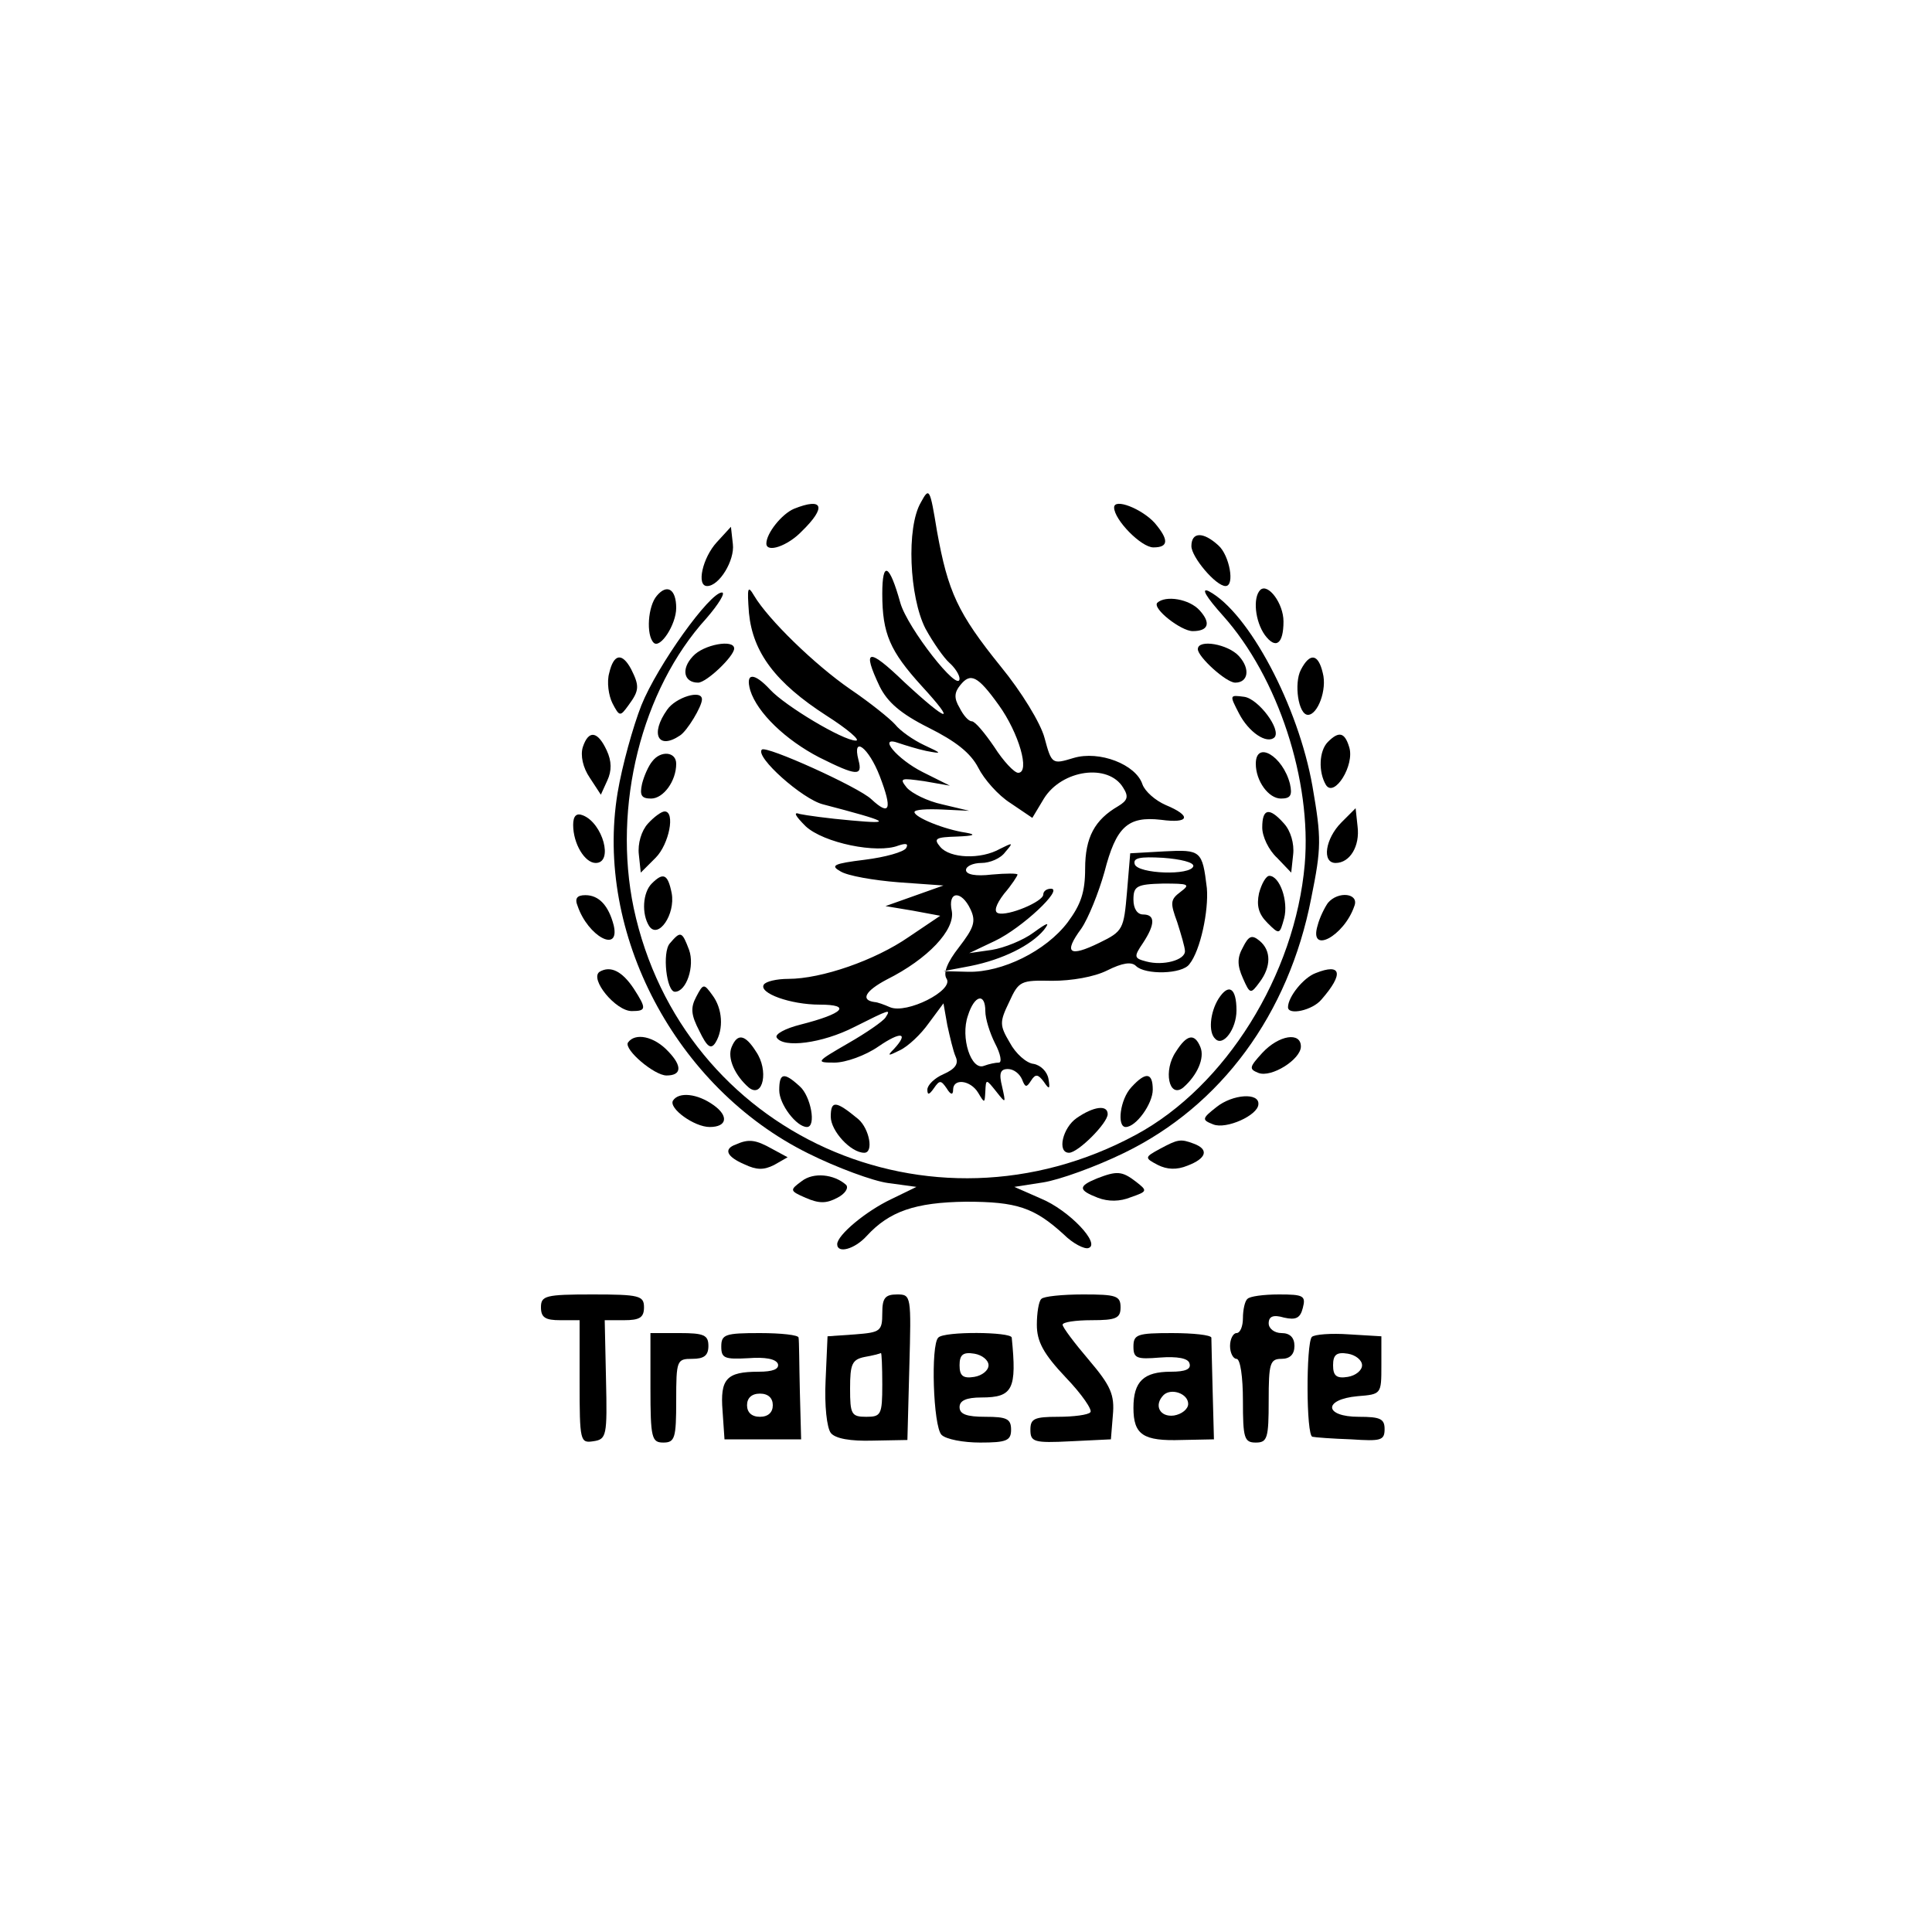 <?xml version="1.0" standalone="no"?>
<!DOCTYPE svg PUBLIC "-//W3C//DTD SVG 20010904//EN"
 "http://www.w3.org/TR/2001/REC-SVG-20010904/DTD/svg10.dtd">
<svg version="1.0" xmlns="http://www.w3.org/2000/svg"
 width="300pt" height="300pt" viewBox="0 0 300 300"
 preserveAspectRatio="xMidYMid meet">
<g transform="translate(0,300) scale(0.1,-0.1)"
fill="#000000" stroke="none">
<path d="M1430 2220 c-23 -39 -18 -147 7 -196 12 -22 29 -46 37 -53 9 -8 16
-19 16 -25 -1 -23 -81 79 -92 118 -17 61 -28 66 -28 14 0 -62 12 -89 61 -143
56 -61 41 -57 -27 6 -56 54 -66 52 -38 -7 12 -24 32 -42 76 -64 42 -21 65 -39
77 -62 9 -18 31 -43 50 -55 l34 -23 18 30 c28 45 100 55 123 17 9 -14 7 -20
-8 -29 -36 -21 -51 -48 -51 -97 0 -37 -7 -56 -27 -83 -34 -45 -102 -78 -154
-77 l-39 1 42 8 c50 10 94 32 114 56 10 13 6 12 -16 -4 -16 -12 -46 -24 -65
-27 l-35 -5 40 19 c42 20 107 81 87 81 -7 0 -12 -4 -12 -9 0 -11 -55 -34 -70
-29 -7 2 -4 13 9 30 12 14 21 28 21 30 0 2 -18 2 -40 0 -25 -3 -40 0 -40 7 0
6 11 11 24 11 13 0 30 7 37 17 13 15 12 15 -8 5 -30 -17 -78 -15 -93 3 -11 13
-7 15 26 16 26 1 31 3 14 6 -34 5 -80 24 -80 32 0 4 19 5 43 4 l42 -2 -42 10
c-23 5 -47 17 -55 26 -12 15 -9 15 27 10 l40 -7 -42 21 c-40 20 -72 58 -37 45
9 -3 28 -9 42 -12 26 -5 25 -4 -3 9 -17 8 -37 22 -45 32 -8 9 -39 34 -70 55
-55 38 -127 108 -149 145 -10 17 -11 13 -8 -27 6 -61 41 -108 120 -159 33 -21
54 -39 46 -39 -20 0 -110 54 -133 79 -25 27 -39 27 -31 -1 11 -35 55 -77 107
-104 58 -29 68 -30 61 -4 -10 39 16 19 33 -25 20 -52 16 -63 -13 -36 -20 19
-164 84 -170 77 -11 -11 63 -77 95 -85 103 -27 110 -31 44 -25 -35 3 -71 8
-80 10 -11 4 -7 -3 9 -19 28 -26 111 -43 144 -30 12 4 16 3 12 -4 -4 -6 -32
-14 -64 -18 -49 -6 -54 -9 -38 -18 11 -7 52 -14 90 -17 l70 -5 -45 -16 -45
-16 42 -7 43 -8 -49 -33 c-52 -36 -135 -65 -187 -65 -18 0 -35 -4 -38 -9 -8
-13 41 -31 87 -31 50 0 37 -14 -30 -31 -24 -6 -40 -15 -37 -20 10 -17 71 -9
120 16 56 28 58 29 49 15 -4 -6 -30 -24 -58 -40 -50 -29 -51 -30 -21 -30 17 0
48 11 68 25 35 24 48 22 24 -4 -11 -11 -9 -11 9 -2 13 6 33 25 45 42 l23 31 6
-34 c4 -18 9 -40 13 -49 5 -11 -1 -19 -19 -27 -14 -6 -25 -17 -25 -24 0 -9 3
-8 10 2 9 13 11 13 20 0 6 -10 10 -11 10 -2 0 18 27 15 39 -5 10 -17 10 -16
11 2 1 20 1 20 17 0 15 -19 15 -19 9 8 -5 20 -3 27 9 27 9 0 18 -7 22 -16 5
-13 7 -13 14 -2 7 11 11 10 20 -2 8 -12 10 -12 7 5 -2 11 -12 21 -23 23 -11 1
-28 16 -37 33 -16 27 -16 32 -1 63 15 33 18 34 67 33 30 0 65 6 85 16 24 12
38 14 45 7 14 -14 72 -13 83 3 17 21 30 83 27 118 -7 58 -9 60 -66 57 l-53 -3
-5 -60 c-5 -58 -6 -61 -43 -79 -47 -23 -56 -16 -28 22 11 16 27 56 36 88 18
70 36 87 88 81 44 -6 48 6 7 23 -16 7 -32 21 -36 32 -10 31 -67 53 -107 41
-33 -10 -34 -10 -45 31 -6 23 -36 72 -68 111 -67 83 -82 116 -99 210 -11 67
-12 69 -25 45z m121 -315 c31 -43 49 -105 30 -105 -6 0 -23 18 -37 40 -15 22
-30 40 -35 40 -5 0 -13 9 -19 21 -9 15 -8 24 1 35 16 20 27 15 60 -31z m302
-250 c-4 -15 -86 -12 -91 3 -3 10 8 12 44 10 27 -2 48 -7 47 -13z m-20 -40
c-16 -12 -16 -17 -5 -47 6 -19 12 -39 12 -45 0 -14 -34 -23 -60 -16 -19 5 -20
7 -5 29 19 29 19 44 0 44 -9 0 -15 9 -15 23 0 21 5 24 46 25 40 0 43 -1 27
-13z m-326 -27 c9 -19 5 -29 -18 -59 -18 -23 -25 -40 -19 -49 11 -18 -62 -55
-88 -44 -9 4 -20 8 -24 8 -22 3 -15 17 19 35 64 32 106 77 101 106 -7 32 15
33 29 3z m23 -158 c0 -12 7 -34 15 -50 9 -17 11 -30 6 -30 -5 0 -15 -2 -23 -5
-20 -8 -37 44 -25 78 10 32 27 36 27 7z"/>
<path d="M1233 2210 c-19 -8 -43 -38 -43 -54 0 -15 33 -4 55 19 39 38 33 53
-12 35z"/>
<path d="M1730 2212 c0 -19 42 -62 61 -62 24 0 24 12 2 38 -20 22 -63 39 -63
24z"/>
<path d="M1113 2158 c-22 -24 -32 -68 -15 -68 19 0 43 40 40 65 l-3 27 -22
-24z"/>
<path d="M1850 2152 c0 -17 38 -62 53 -62 15 0 6 48 -11 63 -24 22 -42 21 -42
-1z"/>
<path d="M1020 2075 c-14 -16 -17 -61 -5 -73 10 -10 35 28 35 54 0 29 -14 38
-30 19z"/>
<path d="M1899 2044 c86 -96 138 -257 127 -386 -15 -172 -123 -345 -262 -420
-320 -173 -705 1 -780 352 -33 158 12 339 113 450 19 22 30 40 24 40 -19 0
-100 -113 -125 -175 -13 -33 -30 -94 -37 -136 -36 -218 90 -458 296 -560 44
-22 101 -43 124 -46 l44 -6 -39 -19 c-40 -19 -84 -56 -84 -70 0 -15 27 -8 46
13 35 38 75 52 154 53 79 0 106 -9 152 -51 14 -14 32 -23 38 -21 20 6 -30 59
-74 77 l-41 18 45 7 c25 4 81 24 126 46 150 73 255 215 290 395 16 79 16 93 2
174 -22 125 -99 270 -161 303 -13 6 -4 -9 22 -38z"/>
<path d="M1957 2084 c-12 -12 -8 -49 7 -70 17 -23 29 -14 29 21 0 28 -24 60
-36 49z"/>
<path d="M1797 2064 c-8 -9 37 -44 55 -44 24 0 29 12 11 32 -16 18 -53 24 -66
12z"/>
<path d="M1076 1981 c-19 -20 -14 -41 8 -41 13 0 56 41 56 53 0 15 -48 6 -64
-12z"/>
<path d="M1860 1992 c0 -12 44 -52 58 -52 20 0 24 21 6 41 -17 19 -64 27 -64
11z"/>
<path d="M946 1955 c-4 -14 -1 -35 5 -47 11 -21 12 -21 25 -3 17 23 17 30 4
56 -14 26 -27 24 -34 -6z"/>
<path d="M2020 1960 c-11 -21 -4 -70 11 -70 15 0 30 39 23 65 -7 30 -20 32
-34 5z"/>
<path d="M1036 1898 c-27 -38 -14 -63 20 -40 11 7 34 45 34 56 0 16 -41 3 -54
-16z"/>
<path d="M1924 1892 c15 -29 43 -48 55 -37 11 12 -25 60 -47 63 -23 3 -23 3
-8 -26z"/>
<path d="M905 1840 c-4 -13 0 -32 11 -48 l17 -26 10 22 c7 15 7 30 -1 47 -14
30 -28 32 -37 5z"/>
<path d="M2062 1848 c-14 -14 -15 -47 -3 -67 13 -20 45 31 36 59 -7 23 -16 25
-33 8z"/>
<path d="M1013 1818 c-6 -7 -13 -23 -16 -35 -4 -18 -1 -23 14 -23 19 0 39 27
39 54 0 19 -24 21 -37 4z"/>
<path d="M1950 1814 c0 -27 20 -54 39 -54 15 0 18 5 14 23 -11 43 -53 68 -53
31z"/>
<path d="M890 1719 c0 -29 18 -59 35 -59 28 0 11 62 -20 74 -10 4 -15 -1 -15
-15z"/>
<path d="M1006 1721 c-10 -11 -16 -31 -14 -48 l3 -28 23 23 c21 21 31 72 14
72 -5 0 -17 -9 -26 -19z"/>
<path d="M1960 1715 c0 -14 10 -35 23 -47 l22 -23 3 28 c2 17 -4 37 -14 48
-23 26 -34 24 -34 -6z"/>
<path d="M2083 1723 c-25 -25 -31 -63 -9 -63 22 0 38 26 34 57 l-3 28 -22 -22z"/>
<path d="M1012 1628 c-14 -14 -16 -47 -4 -66 14 -21 41 18 35 51 -6 30 -13 33
-31 15z"/>
<path d="M1955 1613 c-4 -19 -1 -32 13 -46 19 -19 19 -18 26 7 7 27 -7 66 -23
66 -5 0 -12 -12 -16 -27z"/>
<path d="M897 1593 c16 -47 66 -74 56 -30 -8 31 -23 47 -44 47 -13 0 -17 -5
-12 -17z"/>
<path d="M2062 1598 c-5 -7 -13 -23 -16 -35 -14 -46 41 -17 57 30 8 20 -25 24
-41 5z"/>
<path d="M1040 1535 c-12 -14 -5 -75 8 -75 18 0 31 40 22 65 -11 29 -13 30
-30 10z"/>
<path d="M1930 1529 c-9 -16 -9 -28 0 -48 11 -25 12 -25 26 -6 18 24 18 49 0
64 -12 10 -17 8 -26 -10z"/>
<path d="M931 1491 c-16 -11 25 -61 50 -61 23 0 23 4 3 35 -18 27 -36 36 -53
26z"/>
<path d="M2043 1489 c-19 -7 -43 -37 -43 -53 0 -13 38 -5 52 12 35 40 31 57
-9 41z"/>
<path d="M1081 1452 c-9 -17 -8 -28 5 -53 12 -25 18 -29 25 -18 13 21 11 53
-5 74 -13 18 -14 18 -25 -3z"/>
<path d="M1892 1449 c-13 -21 -16 -52 -5 -62 12 -13 33 15 33 44 0 35 -12 43
-28 18z"/>
<path d="M975 1381 c-6 -11 41 -51 60 -51 23 0 25 14 3 37 -22 24 -52 30 -63
14z"/>
<path d="M1136 1374 c-7 -17 5 -44 27 -63 22 -17 31 27 11 56 -17 27 -29 29
-38 7z"/>
<path d="M1826 1367 c-20 -29 -11 -73 11 -56 22 19 34 46 27 63 -9 22 -21 20
-38 -7z"/>
<path d="M1960 1365 c-20 -22 -21 -25 -6 -31 20 -8 66 21 66 41 0 23 -34 18
-60 -10z"/>
<path d="M1210 1307 c0 -22 27 -57 43 -57 15 0 6 48 -11 63 -25 23 -32 21 -32
-6z"/>
<path d="M1757 1312 c-18 -19 -23 -62 -9 -62 16 0 42 36 42 58 0 27 -11 28
-33 4z"/>
<path d="M1045 1291 c-7 -12 33 -41 57 -41 27 0 30 17 6 34 -25 18 -54 21 -63
7z"/>
<path d="M1889 1281 c-23 -18 -23 -20 -5 -27 20 -8 69 14 70 31 2 19 -40 16
-65 -4z"/>
<path d="M1290 1266 c0 -22 31 -56 52 -56 15 0 8 37 -9 52 -35 29 -43 30 -43
4z"/>
<path d="M1672 1264 c-22 -15 -31 -54 -12 -54 14 0 60 46 60 60 0 15 -22 12
-48 -6z"/>
<path d="M1143 1223 c-20 -7 -15 -19 13 -31 19 -9 30 -9 46 -1 l21 12 -24 13
c-25 14 -36 16 -56 7z"/>
<path d="M1801 1216 c-24 -13 -24 -14 -3 -25 14 -7 29 -8 46 -1 29 11 34 25
10 34 -21 8 -25 7 -53 -8z"/>
<path d="M1245 1166 c-19 -14 -19 -15 6 -26 21 -9 32 -9 49 0 12 6 18 15 14
20 -19 17 -51 20 -69 6z"/>
<path d="M1703 1170 c-29 -12 -29 -18 2 -30 16 -6 34 -6 51 1 26 9 26 10 8 24
-22 17 -30 17 -61 5z"/>
<path d="M840 970 c0 -16 7 -20 30 -20 l30 0 0 -96 c0 -92 1 -95 21 -92 21 3
22 8 20 96 l-2 92 30 0 c24 0 31 4 31 20 0 18 -7 20 -80 20 -73 0 -80 -2 -80
-20z"/>
<path d="M1370 961 c0 -28 -3 -30 -42 -33 l-43 -3 -3 -68 c-2 -40 2 -74 8 -82
7 -9 31 -13 65 -12 l54 1 3 113 c3 111 3 113 -19 113 -19 0 -23 -6 -23 -29z
m0 -111 c0 -47 -2 -50 -25 -50 -23 0 -25 4 -25 44 0 38 3 45 23 49 12 2 23 5
25 6 1 0 2 -21 2 -49z"/>
<path d="M1617 983 c-4 -3 -7 -22 -7 -40 0 -26 10 -45 45 -82 25 -26 42 -51
38 -54 -3 -4 -26 -7 -50 -7 -37 0 -43 -3 -43 -20 0 -19 5 -21 63 -18 l62 3 3
37 c3 32 -3 46 -37 86 -23 27 -41 51 -41 55 0 4 20 7 45 7 38 0 45 3 45 20 0
18 -7 20 -58 20 -32 0 -62 -3 -65 -7z"/>
<path d="M1937 983 c-4 -3 -7 -17 -7 -30 0 -12 -4 -23 -10 -23 -5 0 -10 -9
-10 -20 0 -11 5 -20 10 -20 6 0 10 -28 10 -65 0 -58 2 -65 20 -65 18 0 20 7
20 65 0 58 2 65 20 65 13 0 20 7 20 20 0 13 -7 20 -20 20 -11 0 -20 7 -20 15
0 11 7 14 24 9 18 -4 25 -1 29 15 5 19 1 21 -37 21 -24 0 -46 -3 -49 -7z"/>
<path d="M1010 845 c0 -78 2 -85 20 -85 18 0 20 7 20 65 0 63 1 65 25 65 18 0
25 5 25 20 0 17 -7 20 -45 20 l-45 0 0 -85z"/>
<path d="M1120 909 c0 -18 5 -20 42 -18 26 2 43 -1 46 -9 2 -8 -8 -12 -30 -12
-50 0 -60 -11 -56 -61 l3 -44 59 0 60 0 -2 75 c-1 41 -1 78 -2 83 0 4 -27 7
-60 7 -54 0 -60 -2 -60 -21z m80 -91 c0 -11 -7 -18 -20 -18 -13 0 -20 7 -20
18 0 11 7 18 20 18 13 0 20 -7 20 -18z"/>
<path d="M1457 923 c-12 -11 -8 -138 5 -151 7 -7 34 -12 60 -12 41 0 48 3 48
20 0 17 -7 20 -40 20 -29 0 -40 4 -40 15 0 10 10 15 34 15 49 0 55 13 47 93
-1 9 -105 10 -114 0z m78 -43 c0 -8 -10 -16 -22 -18 -18 -3 -23 2 -23 18 0 16
5 21 23 18 12 -2 22 -10 22 -18z"/>
<path d="M1760 909 c0 -18 5 -20 41 -17 27 2 44 -1 46 -9 3 -9 -6 -13 -29 -13
-42 0 -58 -15 -58 -56 0 -42 15 -52 75 -50 l50 1 -2 75 c-1 41 -2 78 -2 83 -1
4 -28 7 -61 7 -54 0 -60 -2 -60 -21z m85 -89 c0 -8 -10 -16 -22 -18 -22 -3
-32 16 -16 32 12 11 38 2 38 -14z"/>
<path d="M2037 924 c-9 -10 -9 -154 1 -155 4 -1 31 -3 60 -4 46 -3 52 -2 52
16 0 16 -7 19 -40 19 -54 0 -56 27 -2 32 37 3 37 3 37 48 l0 45 -50 3 c-28 2
-54 0 -58 -4z m78 -44 c0 -8 -10 -16 -22 -18 -18 -3 -23 2 -23 18 0 16 5 21
23 18 12 -2 22 -10 22 -18z"/>
</g>
</svg>

